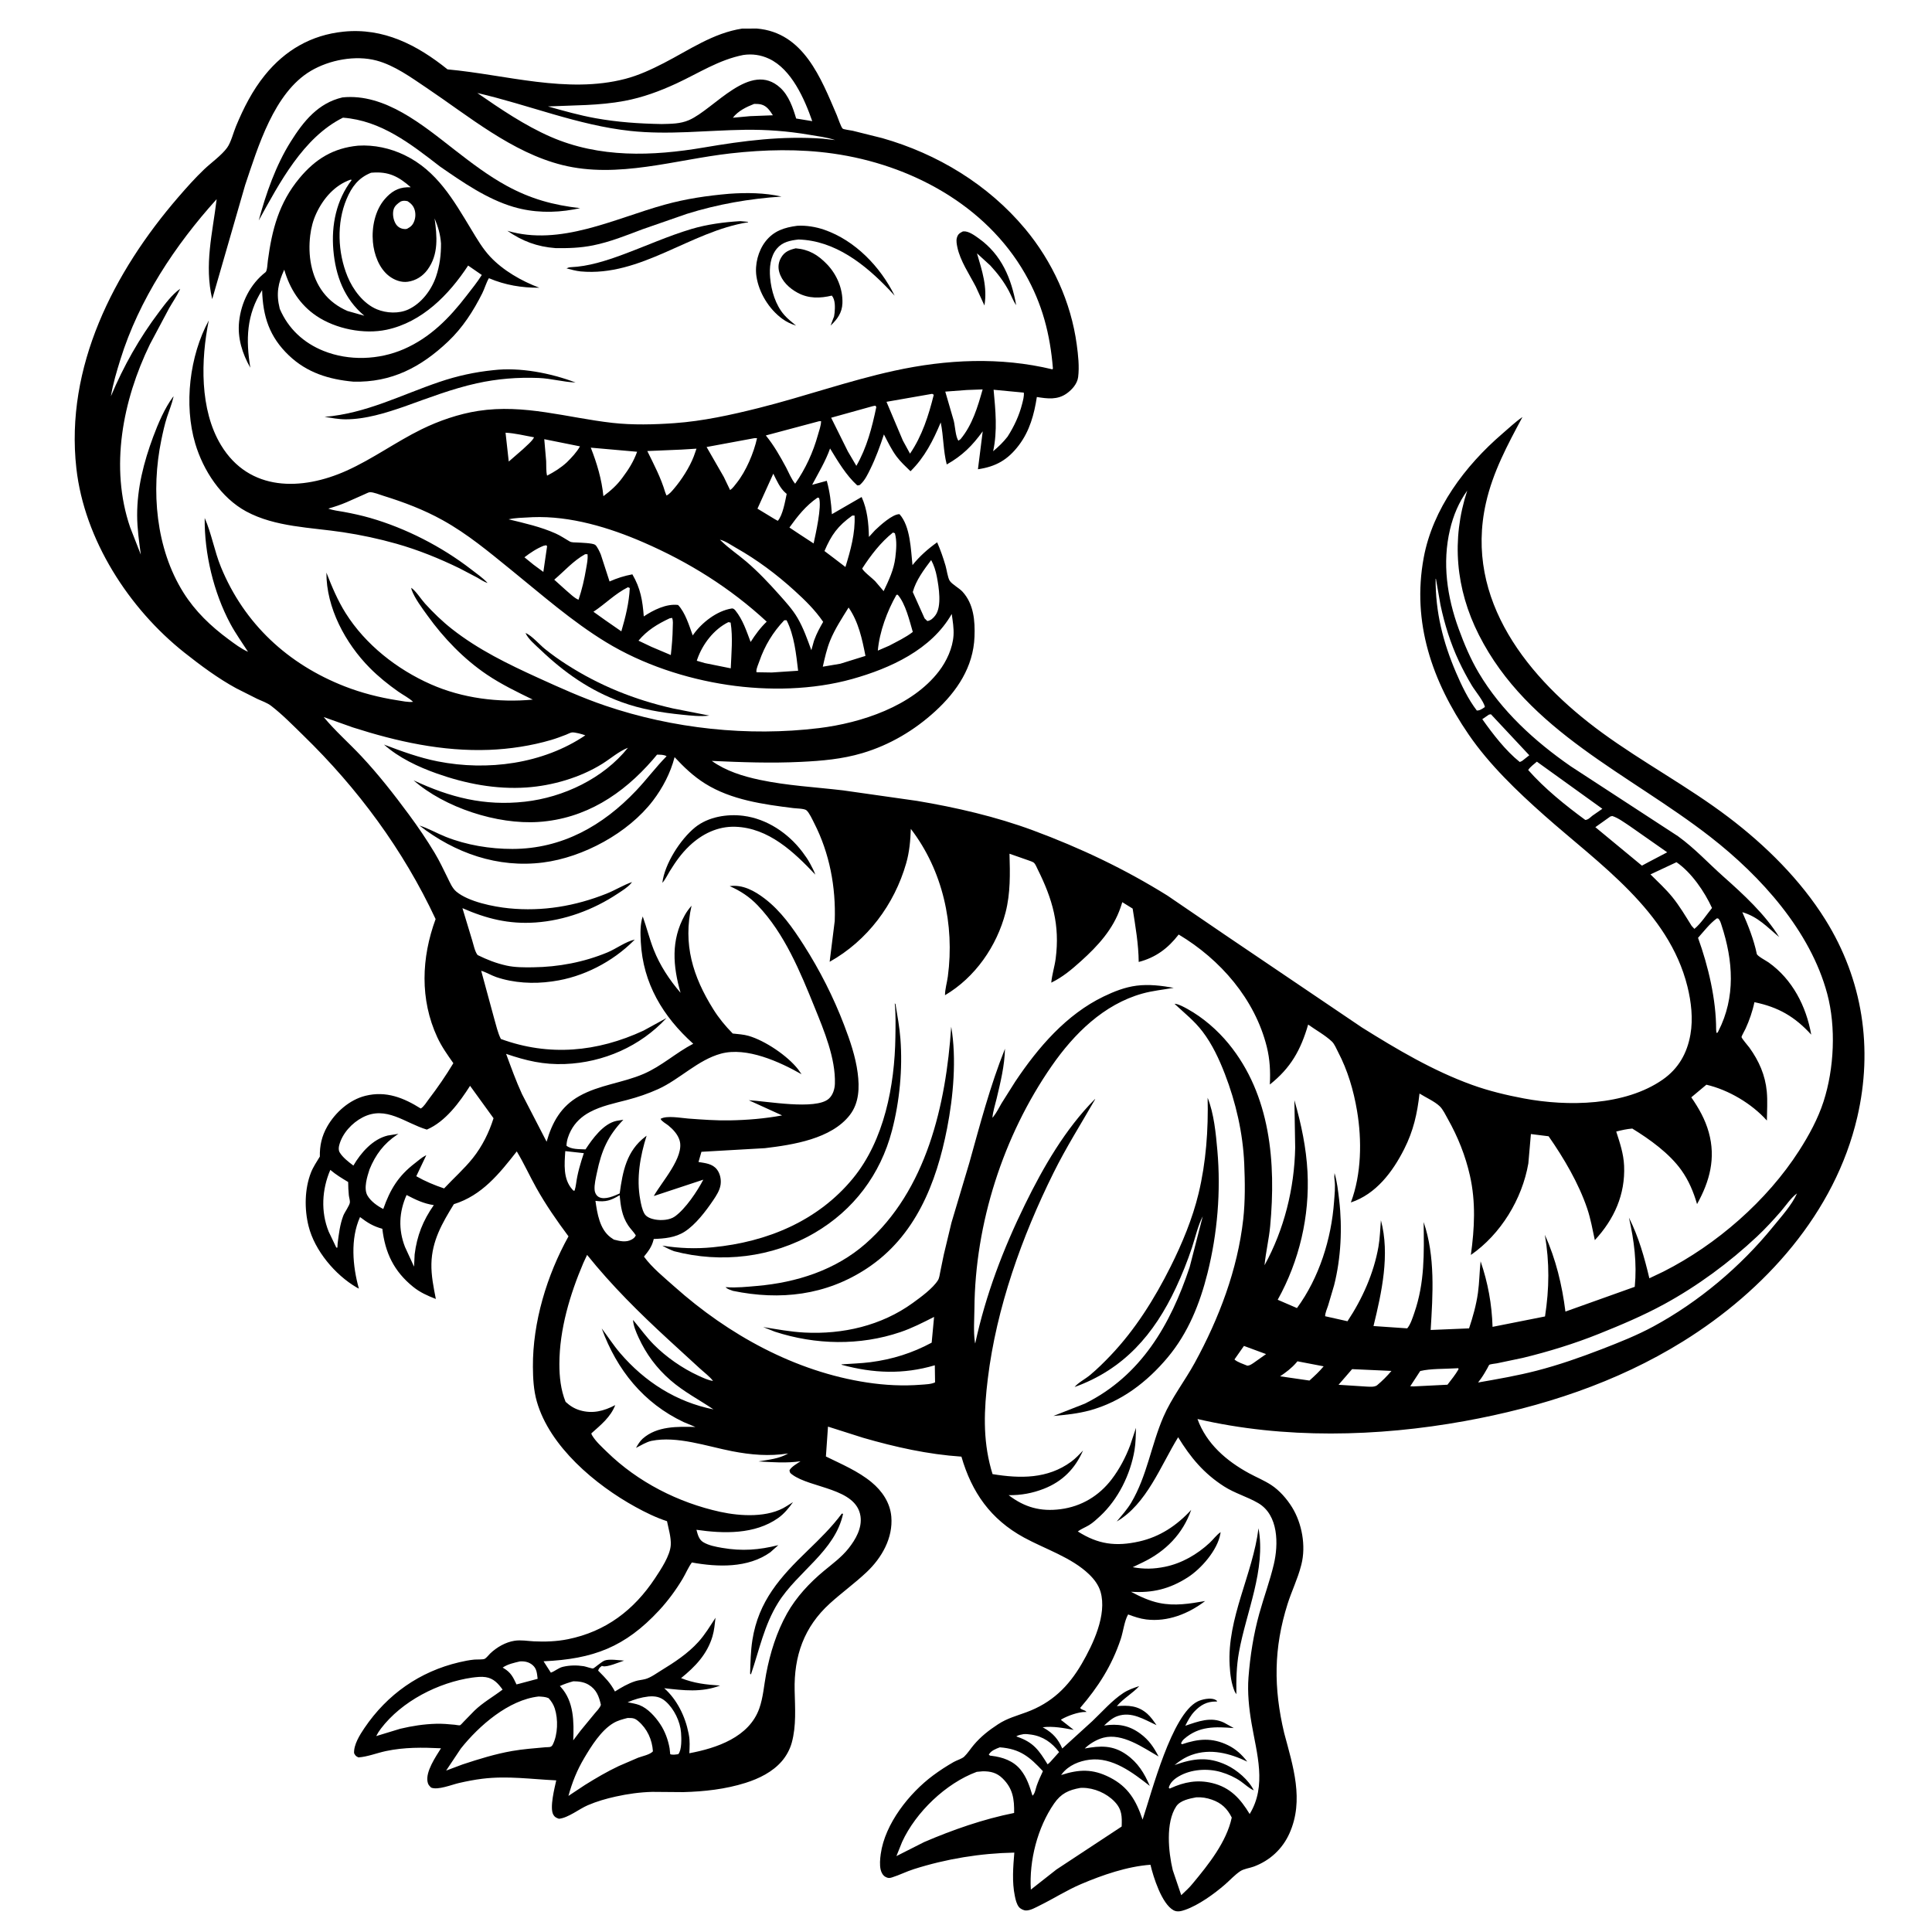 <svg version="1.1" xmlns="http://www.w3.org/2000/svg" style="display: block;" viewBox="0 0 2048 2048" width="1024" height="1024">
<path transform="translate(0,0)" fill="rgb(255,255,255)" d="M 0 0 L 0 2048 L 2048 2048 L 2048 0 L 0 0 z"/>
<path transform="translate(0,0)" fill="rgb(0,0,0)" d="M 1361.27 1837.03 C 1370.59 1872.11 1382.7 1908.16 1366.85 1943.5 C 1359.41 1960.08 1346.05 1972.36 1329.06 1978.66 C 1324.63 1980.31 1318.57 1980.95 1314.68 1983.57 C 1308.97 1987.4 1303.85 1993.04 1298.64 1997.58 C 1287.26 2007.48 1270.59 2019.55 1256.32 2024.5 C 1252.29 2025.9 1247.97 2027.12 1244 2024.96 C 1231.47 2018.13 1222.59 1989.65 1219.54 1976.72 C 1194.88 1978.51 1168.71 1987.55 1146.06 1997.18 C 1130.86 2003.64 1117.17 2012.48 1102.42 2019.74 C 1098.19 2021.83 1092.3 2025.31 1087.5 2025.18 C 1084.97 2025.11 1081.67 2023.47 1080.09 2021.5 C 1077.62 2018.4 1076.58 2013.79 1075.8 2010 C 1072.65 1994.85 1073.98 1979.13 1075.22 1963.84 C 1039.14 1964.53 1003.12 1970.44 968.739 1981.36 C 960.824 1983.87 953.332 1987.72 945.5 1990.16 C 942.682 1991.04 941.207 1990.99 938.556 1989.52 C 935.889 1988.05 934.253 1984.91 933.554 1982.02 C 932.312 1976.9 932.908 1970.46 933.628 1965.27 C 938.064 1933.27 963.832 1900.86 988.992 1882.12 C 996.003 1876.9 1003.4 1872.11 1010.98 1867.77 C 1014.1 1865.99 1019.69 1864.41 1022.11 1862.09 C 1025.75 1858.6 1028.88 1853.63 1032.2 1849.71 C 1039.9 1840.62 1048.14 1834.25 1058.02 1827.77 C 1067.65 1821.46 1077.41 1818.95 1088.06 1815.02 C 1114.85 1805.15 1132.48 1788.06 1146.68 1763.68 C 1158.69 1743.05 1173.65 1711.64 1166.64 1687.41 C 1164.54 1680.16 1159.86 1674.03 1154.5 1668.86 C 1135.83 1650.85 1107.84 1642.11 1085.3 1629.77 C 1050.16 1610.53 1030.13 1582.04 1019.15 1544.1 C 983.507 1541.69 949.237 1534.02 915 1524.13 L 877.701 1512.27 L 875.493 1543.93 C 892 1552.05 909.554 1559.4 923.838 1571.18 C 935.056 1580.44 943.576 1592.9 944.835 1607.74 C 946.749 1630.3 934.717 1651.35 918.759 1666.43 C 906.303 1678.2 892.349 1688.25 879.68 1699.75 C 852.234 1724.68 841.533 1755.43 842.355 1792.02 C 842.77 1810.49 844.247 1829.37 839.276 1847.41 C 837.338 1854.44 833.557 1861.39 828.799 1866.91 C 818.896 1878.4 804.58 1885.41 790.338 1889.91 C 769.063 1896.64 746.481 1899.14 724.264 1899.72 L 691.361 1899.46 C 678.267 1899.81 665.469 1901.6 652.688 1904.43 C 642.473 1906.69 632.762 1909.48 623.133 1913.6 C 613.876 1917.55 602.285 1927.08 592.5 1927.96 C 589.691 1926.94 588.015 1926.33 586.5 1923.58 C 582.441 1916.22 587.948 1895.04 589.644 1887.26 C 562.959 1886.04 538.228 1882.25 511.346 1885.54 C 503.012 1886.56 494.725 1888.19 486.545 1890.06 C 478.887 1891.82 463.997 1897.92 457 1894.91 C 454.842 1892.71 453.885 1891.98 453.24 1888.87 C 450.982 1877.97 461.994 1862.05 467.465 1853.25 C 447.78 1852.3 428.833 1852.07 409.432 1856.13 C 399.675 1858.17 389.947 1862.19 380 1862.93 C 377.077 1861.52 376.945 1861.34 375.356 1858.5 C 374.808 1849.54 381.407 1839.02 386.298 1831.8 C 410.535 1796.01 444.899 1771.91 486.838 1762.05 C 492.107 1760.81 497.418 1759.75 502.811 1759.24 C 505.237 1759.01 511.902 1759.37 513.826 1758.43 C 515.494 1757.62 518.107 1754.24 519.531 1752.87 C 526.438 1746.23 535.933 1740.71 545.5 1739.27 C 552.354 1738.23 559.163 1739.55 566 1739.89 C 577.899 1740.48 590.308 1740.01 602.025 1737.64 C 642.056 1729.53 671.993 1706.81 694.333 1673.05 C 700.465 1663.78 710.455 1648.95 711.049 1637.62 C 711.468 1629.64 708.641 1620.38 707.049 1612.52 C 695.629 1608.85 684.146 1603.2 673.631 1597.42 C 631.295 1574.15 582.596 1533.44 568.997 1485.48 C 565.655 1473.69 564.988 1461.15 564.906 1448.97 C 564.589 1401.72 579.759 1351.7 602.626 1310.59 C 590.303 1294.08 578.628 1277.22 568.547 1259.24 C 561.374 1246.44 555.396 1233.13 547.801 1220.55 C 529.194 1244.26 510.97 1267.16 481.108 1276.48 C 468.77 1296.53 457.889 1315.22 457.317 1339.5 C 457.02 1352.08 459.601 1364.68 462.016 1376.96 C 453.3 1373.59 445.308 1370.04 437.967 1364.11 C 417.607 1347.68 408.266 1328.11 405.291 1302.56 C 395.616 1299.9 389.606 1296.2 381.644 1290.13 C 371.207 1313.31 373.801 1342.26 380.43 1366.01 L 377.871 1364.64 C 355.162 1351.31 333.557 1325.62 327.1 1299.79 C 322.59 1281.75 322.822 1260.46 329.616 1243.01 C 331.932 1237.07 335.77 1231.45 339.052 1226 C 338.813 1214.39 341.114 1204.24 346.902 1194.1 C 355.442 1179.15 370.456 1165.74 387.477 1161.56 C 409.29 1156.19 427.869 1163.67 446.016 1175.07 C 449.148 1173.4 452.332 1168.06 454.5 1165.22 C 463.87 1152.96 472.608 1140.25 480.574 1127.03 C 474.373 1118.24 468.107 1109.41 463.573 1099.62 C 444.948 1059.39 446.671 1015.26 461.764 974.261 C 427.478 900.893 379.36 835.826 321.398 779.465 C 310.514 768.881 299.486 757.519 287.47 748.251 C 283.301 745.035 277.584 743.091 272.813 740.898 L 250.475 729.656 C 231.219 719.166 212.778 705.492 195.581 691.872 C 136.516 645.097 89.382 571.88 80.937 496.352 C 68.928 388.952 120.544 288.279 188.936 209.063 C 197.708 198.902 206.72 188.769 216.441 179.507 C 223.859 172.44 234.713 164.816 240.682 156.682 C 244.831 151.029 247.387 140.54 250.123 133.941 C 258.127 114.634 267.556 96 280.759 79.683 C 302.224 53.156 329.985 37.072 364.029 33.575 C 406.468 29.214 442.14 47.603 474.395 73.54 C 536.098 79.149 601.224 99.653 662.791 83.602 C 677.035 79.889 690.466 73.643 703.509 66.94 C 730.706 52.965 755.794 35.096 786.614 30.319 L 802.215 30.263 C 851.861 34.37 870.242 82.958 887.014 122 C 888.274 124.935 891.453 134.728 893.28 136.35 C 894.268 137.228 902.082 138.211 903.761 138.575 L 935.239 146.42 C 993.674 163.039 1047.48 195.662 1086.54 242.406 C 1115.61 277.203 1135.33 320.321 1141.4 365.296 C 1142.89 376.336 1144.28 388.654 1142.87 399.739 C 1141.97 406.799 1136.49 412.957 1130.94 416.961 C 1120.99 424.128 1110.41 422.625 1099.1 420.84 C 1096.26 439.282 1091.53 456.723 1080.12 471.866 C 1068.42 487.371 1055.75 494.647 1036.66 497.431 L 1041.72 457.225 C 1030.65 472.506 1020.13 483.028 1003.59 492.352 C 999.805 477.841 1000.26 462.509 997.198 447.798 C 989.196 466.976 980.138 484.852 965.163 499.541 C 960.107 494.618 954.71 489.674 950.474 484.015 C 945.109 476.847 941.103 468.426 936.982 460.51 C 932.896 472.998 928.338 485.431 922.553 497.242 C 919.921 502.616 917.076 508.595 912.761 512.818 C 911.009 514.533 911.046 514.5 908.657 514.5 C 896.905 503.806 888.131 488.902 879.906 475.404 C 875.25 488.701 867.483 501.478 860.917 513.922 L 876.416 509.672 C 879.716 521.527 881.008 532.853 881.834 545.076 L 913.364 526.848 C 919.424 540.246 920.756 554.648 921.087 569.173 L 927.606 562.047 C 932.871 557.048 946.135 544.851 953.5 545.052 C 965.125 557.898 965.514 582.8 967.272 599.07 C 974.687 589.708 983.728 581.786 993.416 574.875 C 996.983 582.959 999.85 591.327 1002.35 599.796 C 1003.54 603.832 1004.63 612.43 1006.76 615.67 C 1009.23 619.447 1016.79 623.381 1020.28 627.199 C 1032.25 640.288 1033.66 658.128 1033.01 675 C 1031.78 707.059 1014.45 732.795 991.574 753.797 C 969.336 774.209 943.192 789.692 914.211 798.317 C 892.658 804.731 871.419 806.525 849.137 807.615 C 817.329 809.171 786.286 808.024 754.534 806.601 C 769.474 817.294 787.49 822.871 805.293 826.656 C 834.392 832.843 864.177 834.349 893.653 837.826 L 972 848.962 C 1013.38 855.885 1055.74 865.664 1095.1 880.251 C 1145.1 898.781 1192.15 921.108 1237.48 949.333 L 1300.14 992.074 L 1443.71 1089.17 C 1480.86 1112.4 1519.18 1135.14 1560.53 1150.05 C 1578.27 1156.45 1597.02 1160.96 1615.53 1164.42 C 1661.8 1173.08 1722.41 1172.36 1762.49 1144.46 C 1779.26 1132.78 1788.43 1116.51 1791.92 1096.63 C 1794.85 1079.89 1792.79 1062.04 1788.73 1045.67 C 1768.9 965.726 1695.34 916.07 1637.25 864.538 C 1608.36 838.909 1578.78 810.648 1556.84 778.624 C 1518.2 722.222 1496.5 659.915 1509.18 591.224 C 1518.78 539.24 1553.06 493.743 1592.44 459.831 C 1599.41 453.828 1606.32 447.265 1613.88 442.061 C 1597.98 471.645 1582.5 500.397 1575.09 533.46 C 1552.08 636.124 1620.37 719.81 1698.08 776.572 C 1741.46 808.254 1789.17 833.636 1832.1 866.155 C 1871.56 896.05 1908.68 932.74 1934.96 974.89 C 1974.62 1038.48 1985.69 1111.36 1968.79 1184.2 C 1945.21 1285.83 1870.69 1368.14 1784.03 1421.96 C 1713.29 1465.89 1634.05 1491.65 1552.56 1506.42 C 1460.26 1523.15 1361.13 1525.52 1269.39 1504.21 C 1278.85 1530.42 1300.08 1548.66 1323.99 1561.69 C 1331.75 1565.92 1340.09 1569.3 1347.5 1574.13 C 1356.27 1579.85 1364.18 1588.92 1369.66 1597.81 C 1380.17 1614.85 1384.49 1638.72 1379.57 1658.22 L 1379.1 1660 C 1375.58 1673.72 1369.17 1686.7 1364.9 1700.22 C 1350.08 1747.08 1349.95 1789.31 1361.27 1837.03 z M 190.984 306.129 L 190.179 307.9 C 187.142 314.367 182.827 320.486 179.285 326.726 L 158.902 365 C 130.105 424.239 116.156 495.343 137.978 559.038 L 149.277 587.94 C 147.442 574.191 145.425 560.3 145.386 546.404 C 145.306 517.461 152.387 489.896 162.406 462.94 C 167.52 449.18 174.583 432.566 183.381 420.799 L 183.977 420.186 L 183.792 421.073 C 182.219 428.209 179.312 435.05 177.066 442 C 174.492 449.965 172.681 458.309 170.99 466.5 C 159.973 519.855 165.055 581.421 194.49 628.224 C 207.031 648.166 223.397 663.754 242.276 677.707 C 248.652 682.419 255.621 687.75 262.911 690.927 L 264.037 691.95 L 265.097 692.9 L 265.995 693.759 L 265.097 692.9 L 264.037 691.95 L 262.911 690.927 C 256.574 680.996 249.793 671.69 244.197 661.252 C 226.459 628.165 216.526 586.662 216.989 549.086 C 224.244 565.547 227.271 584.212 234.204 601.111 C 258.882 661.257 305.224 704.082 365.493 727.621 C 383.206 734.539 402.212 739.392 420.993 742.314 C 426.17 743.12 432.706 744.594 437.894 743.973 L 438.995 744.747 L 437.894 743.973 C 433.457 739.785 427.266 736.693 422.232 733.159 C 411.539 725.653 401.131 717.256 391.932 707.967 C 366.236 682.017 345.81 644.252 346.01 607 C 351.852 621.921 357.852 636.364 366.421 649.975 C 387.464 683.397 420.893 709.554 456.744 725.401 C 490.208 740.194 528.546 745.038 564.786 741.614 C 548.114 733.499 531.483 725.474 516.072 715.079 C 491.677 698.623 470.334 676.448 453.196 652.592 C 447.635 644.852 439.572 634.239 436.394 625.303 C 436.04 624.309 436.071 624.027 436.01 623.1 C 441.045 626.674 446.261 635.108 450.561 639.836 C 459.337 649.484 468.755 658.627 479.008 666.692 C 507.009 688.715 538.488 703.962 570.707 718.645 C 594.085 729.3 617.261 739.758 641.629 748.037 C 713.371 772.412 793.04 781.023 868.263 771.812 C 912.933 766.342 966.899 748.665 995.338 711.501 C 1003.46 700.891 1009.92 686.916 1010.77 673.5 C 1011.25 666.006 1009.9 658.231 1008.87 650.831 C 987.311 688.663 943.757 708.456 903.398 719.757 C 861.611 731.459 814.266 732.39 771.5 726.022 C 726.738 719.357 681.223 704.352 642.478 680.758 C 606.538 658.873 574.139 630.298 541.5 603.869 C 517.919 584.775 495.901 566.195 469.132 551.343 C 449.263 540.319 428.175 532.34 406.525 525.612 C 402.826 524.463 395.781 521.595 392.007 521.75 C 390.705 521.803 387.461 523.534 386.154 524.071 L 367.349 532.402 C 361.048 535.114 354.617 537.225 348.033 539.127 C 353.23 541.103 359.037 541.614 364.499 542.626 C 373.869 544.362 383.341 546.422 392.5 549.061 C 430.23 559.93 468.15 579.402 499.26 603.404 C 505.203 607.989 511.699 612.481 516.86 617.942 C 513.006 616.899 509.294 614.196 505.793 612.214 L 487.107 602.425 C 465.557 591.939 443.272 582.908 420.197 576.37 C 401.59 571.098 382.503 567.033 363.385 564.149 C 329.41 559.024 291.724 558.77 261 542.144 C 234.291 527.692 215.445 498.737 206.964 470.174 C 194.782 429.143 200.92 377.237 221.321 339.67 C 212.855 381.304 211.512 434.28 234.289 471.885 C 264.232 521.321 319.813 520.348 367.5 498.897 C 394.941 486.554 419.61 468.478 446.671 455.162 C 465.206 446.041 486.464 438.737 506.893 435.583 C 555.84 428.024 601.097 442.816 649.236 448.266 C 670.542 450.678 693.497 450.076 714.875 448.565 C 745.104 446.429 775.115 439.805 804.438 432.447 C 852.546 420.374 899.573 403.575 948.019 392.995 C 1003.45 380.89 1060.3 378.193 1115.67 391.53 L 1116.13 390.483 C 1113.15 354.189 1104.89 322.127 1086.69 290.284 C 1044.85 217.092 964.87 174.37 883.138 162.782 C 847.079 157.669 810.563 158.519 774.447 162.594 C 715.943 169.195 654.973 189.61 596.143 174.963 C 542.665 161.648 496.994 123.214 451.887 92.931 C 435.663 82.039 418.156 69.25 399.062 64.177 C 376.72 58.239 349.251 63.471 329.522 75.121 C 290.404 98.221 273.472 155.865 259.853 196.209 L 224.96 317.061 C 216.361 280.55 225.294 247.448 229.668 211.119 C 185.524 259.989 147.309 317.756 127.645 381 C 123.669 393.787 119.735 406.802 117.576 420.042 C 131.01 387.989 147.723 358.409 168.645 330.643 C 175.084 322.096 182.205 312.293 190.984 306.129 z M 763.139 572.087 L 764.475 573.4 C 772.651 581.332 782.503 587.95 791.189 595.377 C 803.749 606.115 815.336 618.392 826.315 630.74 C 833.129 638.404 840.243 646.188 845.435 655.076 C 851.671 665.751 855.843 677.683 860.059 689.265 L 862.722 679.701 L 863.311 678.057 C 865.754 671.336 869.019 665.37 872.592 659.196 C 863.914 646.512 853.413 636.272 842.078 625.979 C 822.973 608.63 802.803 593.557 780.314 580.805 C 775.206 577.908 768.794 573.356 763.139 572.087 L 762.005 571.222 L 763.139 572.087 z M 343.142 760.098 C 355.226 774.795 370.115 787.787 383.145 801.721 C 401.257 821.089 417.758 842.191 433.5 863.517 C 443.242 876.714 452.385 890.164 460.833 904.227 C 465.909 912.675 470.102 921.658 474.467 930.487 C 476.959 935.527 479.375 941.513 483.769 945.179 C 496.674 955.947 523.163 961.212 539.5 962.843 C 575.162 966.403 609.826 960.52 643.007 947.279 C 652.154 943.628 660.766 938.199 669.978 935.007 L 668.992 936.283 C 665.504 940.595 659.211 944.363 654.596 947.434 C 628.914 964.524 598.402 975.755 567.557 977.878 C 539.393 979.816 515.79 973.9 490.207 962.687 L 500.631 997.116 C 501.997 1001.58 503.373 1008.75 506.291 1012.4 C 516.554 1017.42 525.781 1021.07 536.902 1023.55 C 545.87 1025.55 555.831 1025.5 565.01 1025.38 C 592.1 1025.05 618.86 1019.99 643.952 1009.58 C 653.189 1005.74 663.315 998.038 672.866 996.008 L 671.803 997.086 C 649.282 1019.61 618.114 1035.77 586.5 1040.17 L 584.904 1040.41 C 565.573 1043.16 544.553 1042.07 526.035 1035.74 C 520.625 1033.89 515.467 1030.62 510.091 1029.07 L 523.876 1079.81 C 525.978 1086.86 527.595 1094.83 530.946 1101.36 C 581.996 1120.02 632.975 1115.29 682.13 1092.5 L 706.494 1079.17 C 678.756 1109.22 639.676 1126.32 598.912 1127.9 C 576.055 1128.78 557.888 1124.4 536.498 1117.14 C 541.762 1131.41 546.99 1145.96 553.344 1159.78 L 579.426 1210.24 C 585.373 1189.52 594.76 1172.72 614.141 1161.85 C 635.353 1149.96 660.057 1147.93 682.209 1138.4 C 701.43 1130.13 716.57 1115.88 734.861 1106.42 C 702.777 1077.61 681.588 1042.52 679.279 998.594 C 678.811 989.705 678.433 979.967 681.318 971.472 C 685.509 983.088 688.393 995.109 692.924 1006.61 C 699.587 1023.53 709.624 1038.66 721.417 1052.41 C 713.309 1024.15 711.066 996.689 725.886 970.126 C 727.941 966.443 730.325 963.274 733.071 960.067 C 723.83 1000.73 734.357 1035.1 756.136 1069.87 C 762.083 1079.37 768.872 1087.59 776.716 1095.57 C 782.216 1096.18 788.189 1096.52 793.5 1098.05 C 810.911 1103.08 834.717 1119.07 846.003 1133.5 L 849.669 1138.73 C 826.632 1125.64 791.572 1109.53 764.306 1116.9 C 739.824 1123.52 720.581 1144.09 697.75 1154.47 C 687.148 1159.29 675.987 1163.06 664.725 1166.01 C 651.505 1169.47 637.463 1172.31 625.311 1178.81 C 616.658 1183.43 609.78 1189.72 605.154 1198.5 C 602.609 1203.33 600.618 1209.03 600.5 1214.51 C 605.543 1218.55 614.334 1218.09 620.666 1218.4 C 628.011 1207.17 639.605 1191.06 653.555 1188.17 L 660.775 1186.98 C 644.349 1204.16 637.597 1219.73 632.815 1242.84 C 631.651 1248.47 629.791 1255.82 630.326 1261.5 C 630.609 1264.49 632.212 1267.63 635 1269.02 C 641.366 1272.18 651.041 1267.73 656.884 1265.11 C 660.106 1241.68 664.15 1220.09 684.107 1204.9 L 685.421 1203.91 C 678.593 1225.47 674.457 1248.93 678.639 1271.5 C 679.558 1276.46 680.595 1282.11 683.087 1286.5 C 685.196 1290.22 690.227 1291.97 694.219 1292.71 C 700.783 1293.93 709.884 1293.45 715.408 1289.49 C 726.743 1281.38 739.099 1262.82 745.547 1250.49 L 693.047 1267.85 C 701.468 1252.75 725.669 1226.5 720.401 1208.88 C 718.504 1202.54 713.536 1197.19 708.5 1193.08 C 706.319 1191.3 701.037 1188.46 700.261 1186.02 C 706.73 1182.2 721.828 1185.15 729.701 1185.73 C 744.25 1186.81 758.937 1187.89 773.532 1187.64 C 792.001 1187.32 810.913 1185.78 829.073 1182.37 L 793.737 1166.29 C 812.379 1167.19 864.452 1176.92 878.424 1164.82 C 882.879 1160.96 884.848 1154.49 885.024 1148.79 C 885.857 1121.83 873.503 1092.43 863.579 1067.93 C 848.282 1030.16 831.702 989.61 803.206 959.762 C 794.54 950.685 784.934 944.383 773.5 939.331 C 787.291 937.391 799.859 944.366 810.465 952.437 C 827.678 965.537 840.359 983.609 851.893 1001.66 C 868.986 1028.41 883.473 1056.95 894.8 1086.6 C 901.075 1103.02 906.888 1119.85 909.175 1137.35 C 911.184 1152.73 910.783 1169.04 900.939 1181.85 C 881.377 1207.3 840.591 1213.54 810.932 1217.1 L 743.552 1220.96 L 740.442 1231.76 C 747.608 1232.97 755.232 1233.5 760.015 1239.73 C 763.426 1244.17 764.674 1250.54 763.823 1256 C 762.898 1261.94 759.341 1267.42 756.025 1272.32 C 748.355 1283.66 737.455 1298.11 725.836 1305.57 C 715.885 1311.95 704.503 1312.94 692.983 1313.37 L 692.654 1314.71 C 690.823 1321.75 687.182 1326.48 682.627 1332.07 C 691.416 1344.05 703.941 1354.08 715 1363.94 C 772.061 1414.83 842.925 1454.03 919.197 1465.53 C 938.197 1468.4 957.267 1469.39 976.426 1467.85 C 980.851 1467.5 987.221 1467.37 991.208 1465.36 L 990.944 1447.25 C 957.426 1457.15 925.799 1455.83 892.272 1446.76 L 892.011 1446.28 C 902.173 1445.52 912.554 1445.28 922.654 1443.98 C 945.797 1440.99 967.065 1434.34 987.611 1423.27 L 990.167 1395.98 C 978.467 1401.91 966.925 1407.86 954.469 1412.08 C 911.356 1426.7 864.455 1425.68 821.384 1411.65 L 809.005 1406.74 C 823.681 1409.08 837.891 1411.78 852.781 1412.56 C 893.359 1414.67 934.259 1405.29 967.47 1381.28 C 975.781 1375.27 988.946 1365.72 994.335 1356.99 C 995.73 1354.73 996.186 1350.73 996.73 1348.11 L 1000.44 1330.04 L 1008.6 1296.03 L 1027.54 1232.62 C 1038.95 1191.73 1049.54 1151.21 1065.33 1111.69 C 1064.89 1129.68 1060.64 1147.05 1056.48 1164.5 C 1054.89 1171.16 1052.55 1178.1 1052.01 1184.91 L 1051.15 1186.87 L 1052.01 1184.91 L 1053.04 1183.67 C 1056.4 1179.51 1058.93 1174.19 1061.67 1169.56 L 1076.32 1146.35 C 1100.44 1110.33 1130.34 1075.39 1170.01 1056.28 C 1181.02 1050.97 1192.56 1046.43 1204.77 1044.86 C 1217.81 1043.17 1231.3 1044.84 1244.17 1047.14 C 1233.13 1049.11 1221.81 1050.19 1211 1053.21 C 1169.96 1064.67 1138.57 1095.83 1114.87 1129.96 C 1063.43 1204.02 1033.63 1296.97 1032.93 1387.1 C 1032.84 1398.27 1031.8 1411.2 1033.36 1422.25 L 1033.75 1424.18 C 1044.85 1372.65 1063.42 1323.99 1086.57 1276.73 C 1106 1237.07 1129.25 1196.84 1160.53 1165.23 L 1160.99 1165.11 C 1145.99 1191.24 1130.18 1216.21 1116.75 1243.29 C 1083.22 1310.89 1056.27 1386.32 1047.12 1461.45 C 1043.13 1494.21 1041.7 1524.79 1050.5 1557.02 L 1052.16 1562.62 C 1081.41 1567.41 1110.41 1567.82 1135.46 1549.49 C 1140.17 1546.04 1144.1 1541.82 1148.07 1537.57 C 1139.64 1556.86 1126.32 1570.38 1106.65 1578.11 C 1094.48 1582.88 1082.26 1585.12 1069.2 1584.94 C 1086.07 1597.81 1102.97 1602.58 1124.31 1599.79 C 1146.31 1596.93 1164.95 1585.73 1178.39 1568.15 C 1186.66 1557.33 1193.27 1544.73 1198.06 1532 L 1204.21 1513.52 C 1203.95 1521.38 1203.94 1529.49 1202.63 1537.26 C 1198.27 1563.05 1185.32 1589.38 1166.09 1607.21 C 1162.54 1610.49 1158.62 1614.17 1154.5 1616.67 C 1150.62 1619.03 1146.13 1620.69 1142.52 1623.4 C 1164.02 1637.09 1182.75 1639.58 1207.55 1634.03 C 1229.55 1629.1 1247.6 1617.02 1262.72 1600.52 C 1253.84 1625.99 1235.66 1644.45 1211.51 1656.1 L 1200.72 1661.3 C 1212.85 1663.48 1222.9 1663.29 1234.9 1660.86 C 1252.61 1657.27 1269.16 1647.7 1282.3 1635.46 C 1286.07 1631.94 1289.67 1626.94 1293.9 1624.12 L 1293.6 1626.04 C 1290.55 1643.24 1273.33 1662.96 1259 1672.12 C 1239.79 1684.41 1221.62 1688.82 1198.88 1687.34 C 1208.28 1692.33 1218.24 1697 1228.73 1699.19 C 1245.33 1702.66 1261.09 1700.01 1277.52 1697.15 C 1259.74 1710.71 1237.79 1719.47 1215.07 1716.69 C 1208.4 1715.88 1202.13 1713.7 1195.86 1711.38 C 1191.83 1718.3 1190.68 1729.61 1187.99 1737.61 C 1178.55 1765.75 1164.25 1788.13 1144.99 1810.5 C 1146.91 1813.07 1150.14 1812.38 1151.75 1814.79 L 1150.87 1814.75 C 1143.39 1814.53 1131.77 1818.79 1125.17 1822.59 L 1124.63 1823.13 L 1138.2 1833.78 C 1127.28 1831.75 1116.4 1829.6 1105.25 1830.97 L 1106.73 1831.8 C 1116.19 1837.17 1121.68 1843.49 1126.06 1853.47 L 1157.96 1824.42 C 1168.37 1814.54 1178.66 1802.64 1190.67 1794.72 C 1196 1791.21 1201.64 1789.29 1207.64 1787.35 C 1200.47 1795.14 1191.04 1800.18 1183.89 1808.57 C 1196.18 1807.56 1206.27 1807.95 1216.12 1816.61 C 1219.98 1819.99 1223.02 1824.58 1225.97 1828.74 C 1212.85 1822.8 1199.57 1813.87 1184.5 1819.17 C 1178.87 1821.15 1174.73 1825.17 1170.41 1829.11 C 1184.95 1827.02 1196.63 1828.76 1208.8 1837.75 C 1217.95 1844.51 1222.97 1852.01 1228.14 1861.96 C 1211.61 1852.52 1189.79 1836.8 1169.67 1842.03 C 1162.76 1843.82 1154.97 1848.38 1149.88 1853.47 C 1166.35 1850.44 1179.61 1849.82 1193.9 1859.83 C 1206.2 1868.43 1213.04 1879.61 1218.83 1893.15 C 1200.88 1879.2 1179.3 1862.38 1155 1865.36 C 1144.04 1866.71 1132.73 1871.36 1125.86 1880.24 L 1124.84 1881.59 C 1143.98 1875.46 1158.19 1874.87 1176.33 1884.08 C 1196.03 1894.08 1204.33 1908.56 1211.2 1928.86 C 1221.19 1898.9 1242.05 1817.6 1269.33 1803.71 C 1273.98 1801.34 1282.81 1799.46 1287.73 1801.55 C 1288.66 1801.95 1289.2 1802.39 1290.06 1802.99 L 1290 1803.7 L 1288.64 1803.69 C 1279.23 1803.71 1272.71 1807.37 1266.2 1814.17 C 1261.89 1818.68 1259.23 1823.89 1256.46 1829.39 C 1269.96 1824.82 1283.65 1819.41 1297.49 1826.08 L 1307.87 1831.82 C 1288.37 1830.38 1271.06 1829.4 1255.05 1843.51 C 1253.53 1844.85 1252.79 1846.2 1251.91 1848 L 1253 1848.99 C 1270.43 1843.08 1284.8 1841.76 1301.78 1850.03 C 1310.2 1854.13 1316.46 1860.07 1322.17 1867.4 C 1303.72 1858.6 1283.21 1853.08 1263.13 1860.31 C 1256.22 1862.8 1250.73 1866.42 1245.09 1871.03 C 1264.88 1864.01 1280.41 1861.75 1300.26 1871.06 C 1311.23 1876.21 1323.77 1886.94 1329.07 1897.85 C 1324.27 1895.82 1319.64 1891.38 1315.34 1888.36 C 1309.09 1883.98 1301.71 1880.66 1294.41 1878.51 C 1280.1 1874.29 1262.55 1875.39 1249.5 1883.05 C 1244.59 1885.94 1240.53 1889.42 1238.91 1895 C 1240.23 1896.17 1239.56 1896.17 1240.84 1895.58 C 1255.39 1888.98 1269.2 1886.29 1285 1890.12 C 1304.16 1894.75 1314.91 1906.78 1324.7 1922.93 C 1343.11 1892.9 1332.16 1858.76 1326.73 1826.99 C 1323.99 1810.98 1322.21 1794.23 1323.46 1778.01 C 1325.2 1755.32 1328.8 1732.45 1334.89 1710.51 C 1339.74 1693.04 1346.13 1675.86 1350.3 1658.23 C 1355.32 1637.04 1355.38 1606.01 1333.8 1593.37 C 1322.19 1586.57 1308.98 1583 1297.5 1575.63 C 1275.97 1561.81 1262.05 1544.99 1248.88 1523.54 C 1230.38 1553.6 1215.53 1594.42 1183.77 1612.86 C 1189.06 1606.51 1194.92 1599.99 1199.14 1592.87 C 1215.99 1564.38 1220.28 1531.9 1233.22 1502 C 1242.03 1481.65 1255.93 1463.93 1266.55 1444.52 C 1292.19 1397.63 1311.91 1345.81 1317.88 1292.42 C 1320.03 1273.11 1319.77 1252.96 1318.94 1233.56 C 1317.54 1201.16 1310.08 1168.6 1298.4 1138.41 C 1292.31 1122.67 1285.01 1106.93 1274.71 1093.45 C 1266.08 1082.16 1256.37 1074.61 1246.17 1065.11 L 1245.07 1064.07 L 1245.93 1064.11 C 1249.95 1064.63 1255.31 1067.64 1258.88 1069.61 C 1275.27 1078.68 1290.61 1092.01 1302.47 1106.51 C 1346.95 1160.91 1352.68 1232.57 1346.44 1299.76 C 1345.14 1313.68 1341.77 1327.32 1340.45 1341.22 C 1361.28 1303.4 1372.12 1259.72 1372.95 1216.55 L 1372.11 1166.27 L 1372.48 1167.56 C 1379.42 1191.86 1384.68 1216.81 1385.99 1242.11 C 1388.45 1289.24 1377.33 1336.6 1354.42 1377.8 L 1374.84 1386.61 C 1398.42 1354.38 1411.3 1313.34 1414.15 1273.89 C 1414.68 1266.52 1415.69 1258 1414.66 1250.68 C 1414.31 1248.22 1414.45 1245.98 1414.66 1243.51 C 1417.44 1252.99 1418.43 1262.37 1419.58 1272.12 C 1423.04 1301.43 1421.49 1333.72 1414.21 1362.41 L 1407.88 1383.83 C 1406.76 1387.33 1404.72 1391.61 1404.7 1395.26 L 1428.39 1400.56 C 1444.08 1376.98 1456.32 1349.59 1461.22 1321.57 C 1462.86 1312.23 1463.01 1302.95 1463.81 1293.54 C 1473.6 1329.7 1464.61 1370.28 1455.97 1405.66 L 1491.72 1408.11 C 1495.22 1404.04 1497.49 1396.72 1499.25 1391.63 C 1510.33 1359.55 1509.55 1328.72 1509.12 1295.45 C 1521.55 1331.83 1518.89 1372.07 1516.56 1409.83 L 1557.26 1408.13 C 1561.36 1395.81 1564.87 1383.39 1566.68 1370.5 C 1568.25 1359.36 1568.27 1348.16 1569.5 1337.04 C 1577.29 1359.86 1581.42 1382.41 1582.17 1406.52 L 1637.78 1395.49 C 1642.33 1365.82 1642.66 1338.55 1637.62 1308.94 C 1649.33 1334.97 1655.85 1362.05 1659.42 1390.32 L 1732.91 1364.07 C 1735.33 1339.1 1732.28 1315.09 1726.75 1290.75 C 1737.07 1311.23 1743.12 1332.8 1748.39 1355.04 L 1763.36 1347.91 C 1819.51 1319.51 1873.12 1272.82 1907.13 1219.77 C 1917.56 1203.5 1927.14 1185.96 1933.09 1167.5 C 1944.29 1132.74 1946.39 1088.81 1936.95 1053.5 C 1919.1 986.765 1866.6 928.849 1813.2 887.249 C 1726.89 820.008 1619.74 775.777 1567.72 673.1 C 1543.04 624.372 1538.29 572.058 1555.32 520.081 C 1546.34 532.591 1540.6 546.319 1537.07 561.264 C 1528.67 596.804 1533.93 632.811 1546.33 666.775 C 1552.22 682.905 1558.76 698.445 1567.54 713.251 C 1591.47 753.591 1626.79 785.772 1665.05 812.3 L 1778.7 886.394 C 1796.72 899.418 1810.63 914.777 1827.06 929.363 C 1847.98 947.938 1871.26 969.347 1885.99 993.359 C 1873.04 982.501 1863.65 971.894 1846.93 966.936 C 1853.13 980.871 1859.17 996.182 1862.27 1011.17 C 1862.75 1013.46 1872.36 1018.51 1874.78 1020.22 C 1900.12 1038.21 1914.69 1066.75 1919.98 1096.76 C 1902.49 1077.65 1885.22 1067.62 1859.76 1062.36 C 1857.86 1071.64 1854.34 1081.82 1850.36 1090.45 C 1849.87 1091.51 1845.95 1098.65 1846.06 1099.26 C 1846.37 1101.04 1853.06 1108.61 1854.45 1110.55 C 1864.59 1124.67 1871.23 1139.62 1872.87 1157.08 C 1873.81 1167.12 1873.07 1177.72 1872.97 1187.82 C 1856.9 1169.87 1832.33 1155.3 1808.84 1149.83 L 1792.84 1163.22 C 1800.89 1174.85 1807.52 1186.55 1811.35 1200.26 C 1819.01 1227.65 1812.37 1252.27 1798.94 1276.38 C 1795.15 1263.4 1790.15 1251.38 1782.23 1240.32 C 1769.5 1222.54 1748.78 1207.66 1730.28 1196.32 C 1724.36 1196.8 1719 1198.02 1713.27 1199.49 C 1717.14 1211.49 1721.04 1222.91 1721.61 1235.65 C 1722.97 1266.27 1711.06 1292.49 1690.59 1314.59 C 1688.2 1303.44 1686.17 1292.02 1682.53 1281.19 C 1673.55 1254.51 1657.67 1227.51 1641.58 1204.49 L 1622.82 1202.14 L 1620.11 1233.26 C 1613.52 1271.24 1590.82 1308.38 1559.18 1330.3 C 1563.06 1302.06 1564.52 1274.33 1558.2 1246.28 C 1553.43 1225.12 1545.46 1205.17 1534.83 1186.28 C 1532.49 1182.11 1529.65 1176.08 1526.24 1172.76 C 1520.91 1167.57 1511.13 1163.24 1504.75 1159.19 C 1502.34 1180.6 1498.28 1198.74 1488.48 1218.1 C 1476.26 1242.25 1458.62 1265.85 1431.97 1274.64 C 1443.24 1244.8 1443.79 1208.72 1438.51 1177.48 C 1434.84 1155.76 1428.63 1134.68 1418.4 1115.13 C 1416.6 1111.69 1414.65 1106.73 1411.89 1104.1 C 1404.95 1097.46 1394.63 1091.78 1386.69 1086.08 C 1378.89 1113 1368.26 1132.07 1346.06 1149.64 C 1346.8 1136.04 1346.16 1122.96 1342.86 1109.7 C 1330.28 1059.13 1293.68 1017.06 1249.44 990.627 C 1238.18 1005.28 1225.04 1015.07 1207.08 1019.72 C 1206.91 1000.74 1203.59 981.844 1200.65 963.144 L 1189.69 956.343 L 1187.81 962.08 C 1179.84 985.22 1163.85 1002.64 1145.98 1018.74 C 1135.95 1027.77 1126.58 1035.71 1114.39 1041.65 C 1115.15 1033.05 1117.94 1024.74 1119.06 1016.15 C 1123.69 980.62 1115.74 953.127 1099.99 921.545 C 1099.01 919.575 1097.83 916.501 1096.38 914.933 C 1095.1 913.553 1092.1 912.743 1090.38 912.079 L 1070.11 904.99 C 1070.72 925.914 1071.21 946.816 1065.93 967.262 C 1056.72 1002.9 1033.7 1036.13 1001.74 1054.96 C 1001.73 1048.5 1003.9 1041.59 1004.75 1035.12 C 1012.05 980.216 999.469 922.863 965.507 878.639 C 965.089 891.018 964.022 903.127 960.593 915.094 C 948.05 958.872 919.429 997.193 879.455 1019.54 L 884.854 976.224 C 886.129 940.427 879.444 904.555 863.062 872.538 C 861.282 869.059 857.8 861.297 854.795 858.888 C 852.517 857.061 844.268 857.029 840.96 856.62 C 809.179 852.685 775.064 847.936 747.488 830.663 C 734.913 822.787 725.142 813.368 715.093 802.621 C 710.787 819.302 702.54 835.105 692.12 848.773 C 665.981 883.057 618.234 908.861 575.627 914.289 C 527.643 920.402 482.187 904.32 444.58 875.083 C 454.169 878.106 463.184 883.367 472.559 887.093 C 494.603 895.853 519.575 899.945 543.226 899.912 C 595.668 899.838 638.985 875.413 674.46 837.95 C 685.599 826.186 695.25 813.155 706.617 801.605 C 703.513 799.82 699.985 800.081 696.5 799.943 L 691.963 805.349 C 660.203 841.985 620.454 867.993 570.875 871.296 C 526.952 874.222 471.471 856.174 438.387 827.173 C 477.164 845.286 513.322 854.623 556.396 849.828 C 597.22 845.284 639.675 825.201 665.66 792.653 C 656.022 796.427 647.476 804.005 638.724 809.5 C 615.289 824.214 585.561 832.9 558.025 834.761 C 525.6 836.952 493.567 830.752 463.099 819.966 C 443.276 812.949 422.866 803.348 407.038 789.278 C 425.755 796.391 444.437 803.246 464.135 807.122 C 516.76 817.477 575.499 809.833 620.454 779.498 C 617.564 778.304 609.195 776.046 606.236 776.418 C 604.495 776.636 601.774 778.163 599.997 778.846 C 594.805 780.84 589.617 782.802 584.279 784.376 C 563.272 790.571 540.37 794.049 518.487 794.882 C 468.942 796.766 420.878 786.1 374.004 771.078 L 343.142 760.098 L 342.099 759.219 L 343.142 760.098 z M 1566.85 1465.5 C 1587.52 1461.88 1608.43 1458.28 1628.76 1453.03 C 1652.38 1446.93 1675.27 1438.92 1698 1430.13 C 1716.32 1423.05 1735.42 1415.45 1752.68 1406.09 C 1800.75 1380.04 1845.05 1342.78 1879.49 1300.4 C 1888.01 1289.92 1899.48 1277.35 1904.9 1265.08 L 1905.85 1264.01 L 1904.9 1265.08 C 1898.74 1269.32 1892.65 1278.55 1887.59 1284.35 C 1879.58 1293.54 1871.39 1302.44 1862.5 1310.79 C 1833.18 1338.33 1799.4 1363.23 1764.07 1382.5 C 1741.78 1394.65 1718.52 1404.45 1694.99 1413.9 C 1669.1 1424.3 1641.44 1432.82 1614.32 1439.4 L 1586.75 1445.19 C 1585.16 1445.51 1579.88 1445.95 1578.7 1446.77 C 1578.29 1447.05 1577.06 1449.7 1576.79 1450.18 C 1574.67 1453.93 1572.56 1457.61 1570.06 1461.12 L 1566.85 1465.5 z M 755.845 1463.86 C 752.307 1459.12 746.16 1454.59 741.728 1450.5 L 708.351 1419.89 C 677.613 1391.57 648.555 1362.91 622.35 1330.24 L 618.37 1338.78 C 604.166 1372.08 593.047 1409.27 592.968 1445.73 C 592.939 1459.36 594.401 1473.3 599.55 1486.01 C 604.057 1490.14 608.741 1493.19 614.659 1494.94 C 628.148 1498.94 640.14 1495.79 652.189 1489.47 C 647.214 1502.32 636.797 1510.53 626.809 1519.48 C 627.088 1520.37 627.134 1520.66 627.674 1521.57 C 631.514 1528.03 637.99 1533.81 643.366 1539.07 C 676.045 1571 718.988 1592.89 763.5 1602.63 C 785.117 1607.36 814.648 1609.01 833.877 1596.55 L 840.634 1592.31 C 836.383 1598.42 831.045 1604.82 824.941 1609.14 C 800.023 1626.77 766.99 1625.8 738.261 1621.64 C 739.602 1626.59 740.817 1631.99 745.5 1634.79 C 751.378 1638.31 758.921 1639.68 765.613 1640.83 C 786.556 1644.43 804.506 1643.08 825.074 1637.91 L 816.565 1645.48 C 792.803 1662.43 760.658 1661.24 733.397 1656.29 C 729.542 1661.56 726.923 1668.08 723.546 1673.72 C 716.498 1685.49 707.993 1697.04 698.653 1707.1 C 662.515 1746.04 628.835 1758.67 576.199 1761.04 L 583.921 1773.07 C 588.549 1771.46 591.827 1768.01 596.846 1766.85 C 604.146 1765.17 611.437 1765.11 618.832 1766.24 C 620.669 1766.52 627.583 1768.93 628.684 1768.63 C 629.772 1768.33 632.625 1765.78 633.722 1765.04 C 635.741 1763.67 638.649 1761.13 640.829 1760.27 C 645.696 1758.35 656.329 1759.99 661.561 1760.32 C 656.402 1761.94 643.825 1767.47 639.006 1766.23 L 638 1765.9 C 636.436 1767.18 635.177 1767.96 634.433 1769.91 C 633.911 1771.28 634.004 1770.87 635.014 1771.89 C 642.14 1779.14 646.941 1783.87 651.857 1793.05 C 658.689 1788.77 665.736 1784.59 673.454 1782.12 C 676.909 1781.01 680.51 1780.81 684 1779.9 C 689.558 1778.46 695.855 1773.81 700.76 1770.81 C 714.962 1762.13 729.144 1752.85 740.382 1740.41 C 747.356 1732.69 752.823 1723.59 758.465 1714.89 C 757.7 1721.51 757.153 1728.25 755.245 1734.66 C 749.601 1753.61 736.967 1766.74 721.956 1778.88 C 735.997 1784.44 748.342 1785.74 763.336 1786.77 C 743.578 1794.29 724.464 1791.89 704.1 1789.57 C 717.676 1801.61 726.411 1819.53 729.867 1837.21 L 730.204 1839 C 731.473 1845.48 730.988 1851.95 730.735 1858.51 C 759.555 1853.11 794.132 1841.56 804.911 1810.94 C 809.033 1799.23 809.841 1786.53 812.149 1774.38 C 816.38 1752.1 823.204 1730.13 834.331 1710.27 C 844.01 1692.99 858.2 1677.81 873.381 1665.23 C 882.473 1657.7 892.064 1650.71 899.464 1641.4 C 906.987 1631.94 914.009 1619.77 912.146 1607.21 C 907.705 1577.27 859.182 1577.71 839.667 1563.03 C 837.473 1561.38 837.238 1561.08 836.891 1558.5 C 839.434 1554.41 844.654 1551.7 848.584 1549 C 834.061 1551.13 818.615 1550.05 804 1549.17 C 814.861 1547.27 825.847 1546.46 835.521 1540.73 C 815.174 1543.87 796.129 1542.23 775.99 1538.33 C 749.346 1533.16 717.663 1521.89 690.632 1527.38 C 685.246 1528.48 679.118 1532.34 674.179 1534.83 C 676.131 1531.43 678.306 1527.69 681.253 1525.07 C 696.433 1511.56 718.315 1512.18 737.18 1512.66 L 724.775 1507.5 C 682.133 1487.38 653.826 1452.1 637.841 1408.17 C 644.426 1416.89 650.238 1426 657.369 1434.33 C 683.371 1464.71 717.023 1486.22 756.308 1494.01 C 740.834 1483.55 724.911 1475.45 710.599 1462.98 C 696.043 1450.3 685.022 1435.47 676.966 1417.93 C 674.31 1412.15 671.445 1405.55 671.027 1399.17 L 672.281 1400.65 C 679.299 1409.04 685.255 1417.46 693.062 1425.33 C 706.073 1438.45 723.25 1450.44 740.052 1458.15 C 744.8 1460.33 750.682 1463.16 755.845 1463.86 L 756.947 1464.75 L 755.845 1463.86 z M 788.039 58.261 C 762.053 63.339 740.788 77.468 717.15 88.422 C 699.352 96.67 681.324 103.33 662 106.961 C 634.971 112.041 608.162 111.529 580.863 112.818 C 597.532 117.499 614.036 122.181 631.092 125.277 C 654.474 129.523 677.743 131.083 701.462 131.496 C 711.462 131.22 721.021 131.384 730.387 127.311 C 757.332 115.597 795.431 63.945 827.157 93.077 C 836.144 101.329 840.587 114.219 843.96 125.631 L 861.02 128.423 C 852.886 105.054 839.11 73.41 815.219 62.264 C 806.522 58.206 797.514 56.91 788.039 58.261 z M 505.988 98.579 C 530.454 115.504 556.223 132.992 583.557 144.952 C 635.369 167.623 691.415 165.652 746 156.373 C 788.425 149.161 829.037 143.85 872.219 147.004 L 885.279 148.473 C 876.343 145.487 867.079 144.434 857.823 142.857 C 835.103 138.985 812.552 137.271 789.494 137.592 C 748.855 138.158 708.877 143.186 668.196 138.792 C 612.587 132.786 560.269 111.126 505.988 98.579 z M 799.477 110.126 C 791.176 113.369 782.456 117.553 776.862 124.802 L 795.186 123.13 L 819.297 122.203 C 816.056 117.274 812.897 112.225 806.744 110.712 C 804.415 110.139 801.865 110.168 799.477 110.126 z M 1024.82 413.422 L 1002.03 415.139 L 1011.01 446 C 1012.43 451.47 1012.91 463.144 1015.98 467.149 L 1018.24 465.5 C 1030.82 450.312 1036.35 431.409 1041.64 412.79 L 1024.82 413.422 z M 1053.26 413.148 C 1055.29 434.917 1057.47 456.758 1052.77 478.325 C 1058.56 473.486 1063.45 468.782 1068.09 462.823 C 1074.98 452.033 1080.43 440.468 1083.55 427.998 C 1084.47 424.308 1085.73 419.97 1085.27 416.199 L 1053.26 413.148 z M 988.009 417.5 L 939.708 425.939 L 957.054 466.946 L 964.657 480.876 C 977.439 462.194 984.418 440.301 989.825 418.5 C 988.335 417.56 988.981 417.807 988.009 417.5 z M 925.324 430.5 L 881.045 442.815 L 898.75 478.472 L 907.771 493.816 C 918.95 474.409 924.352 453.253 928.92 431.5 L 928.013 430.043 L 925.324 430.5 z M 868.328 446.5 L 811.802 461.593 C 820.442 472.184 826.884 483.613 833.334 495.587 C 836.201 501.045 838.98 508.083 842.889 512.76 C 853.864 497.018 861.932 479.483 867.05 461 C 868.301 456.481 870.338 451.168 870.37 446.475 L 868.328 446.5 z M 535.899 458.684 L 539.304 489.267 L 554.262 476.264 C 557.523 472.993 564.354 467.566 566.115 463.556 C 556.247 461.821 545.872 459.145 535.899 458.684 z M 799.554 464.5 L 749.013 473.852 L 767.256 505.572 L 773.938 519.489 C 776.689 517.692 778.811 514.554 780.856 511.994 C 790.802 499.546 799.118 479.957 802.492 464.46 L 799.554 464.5 z M 576.948 465.56 L 578.961 488.849 C 579.175 493.748 578.762 499.512 579.916 504.22 C 587.6 500.213 594.556 495.899 600.951 490.005 C 606.05 484.903 611.245 479.495 614.799 473.158 L 576.948 465.56 z M 626.253 474.538 C 632.755 491.014 637.897 508.237 639.618 525.955 C 647.248 520.298 654.08 514.261 659.684 506.525 C 666.393 497.556 671.552 489.437 675.371 478.884 L 626.253 474.538 z M 722.453 476.589 L 686.171 478.13 C 693.207 492.446 700.592 506.403 705.118 521.786 L 706.5 525.237 C 709.686 523.826 712.149 520.702 714.394 518.086 C 722.399 508.758 730.998 495.349 735.406 483.855 L 736.997 479.367 L 738.306 475.608 L 722.453 476.589 z M 819.737 502.117 L 802.94 539.203 L 821.594 550.509 L 824.5 552.094 C 829.782 546.158 832.288 531.317 833.93 523.514 L 833.077 522.838 C 826.859 517.659 823.291 509.255 819.737 502.117 z M 866.631 527.5 C 854.032 536.254 845.721 546.831 836.822 559.187 L 846.872 565.874 L 862.467 576.077 C 864.529 566.491 871.3 536.946 868.238 527.827 L 866.631 527.5 z M 903.481 546.5 C 888.049 557.62 881.377 566.834 873.974 584.123 L 884.566 592.129 L 896.193 601.039 C 901.57 583.576 906.81 564.945 905.865 546.5 L 903.481 546.5 z M 560.997 548.426 C 553.779 548.862 546.185 548.884 539.129 550.504 C 555.902 554.568 573.219 558.429 589.024 565.516 C 594.405 567.928 598.848 571.062 603.892 573.955 C 606.042 575.187 609.444 574.937 611.869 575.081 C 615.69 575.307 627.963 575.628 630.795 577.47 C 632.959 578.877 635.902 585.412 636.884 587.834 L 646.151 616.388 C 654.28 612.797 661.602 610.464 670.334 608.819 C 678.999 623.664 681.139 636.561 682.428 653.435 C 692.522 646.712 706.331 639.74 718.787 641.293 C 726.438 649.354 730.577 663.232 734.318 673.577 L 735.155 672.393 C 744.156 659.807 759.907 647.573 775.451 645.057 C 776.744 644.848 777.446 645.192 778.5 646.03 L 779.5 647.043 C 787.528 657.059 791.195 668.681 795.691 680.525 C 800.827 672.53 805.865 665.577 812.739 658.985 C 773.998 623.144 730.297 595.882 682.019 574.905 C 645.9 559.211 604.633 546.717 564.811 548.222 L 560.997 548.426 z M 946.578 564.5 C 933.581 574.859 923.032 588.65 914.041 602.533 C 914.303 605.103 925.009 613.196 927.604 615.967 L 936.697 626.627 C 942.23 614.934 947.545 603.995 949.09 591 C 950.1 582.501 950.898 573.64 948.637 565.268 L 946.578 564.5 z M 576.367 578.5 C 568.918 581.43 562.261 585.9 555.92 590.744 L 565.694 598.694 L 575.981 606.25 L 579.946 579 L 579.014 577.992 L 576.367 578.5 z M 620.197 587.5 C 607.659 594.521 598.382 605.302 587.521 614.494 L 599.57 625.348 C 603.114 628.223 609.158 634.407 613.279 635.722 C 616.9 624.971 619.45 614.028 621.308 602.844 C 622.143 597.818 623.385 592.594 622.768 587.5 L 620.197 587.5 z M 987.078 593.702 C 979.5 603.786 970.883 615.199 967.586 627.586 L 980.099 655.5 L 983 658.329 C 986.681 657.84 989.396 655.178 991.542 652.283 C 998.542 642.839 995.216 622.404 993.08 611.262 C 991.92 605.21 990.043 599.121 987.078 593.702 z M 1521.81 613.5 C 1521.59 648.772 1529.59 680.538 1543.44 712.87 C 1549.34 726.655 1556.35 741.254 1565.5 753.205 C 1568.2 753.2 1569.22 752.427 1571.5 751.17 L 1574.03 749.5 C 1573.17 743.732 1563.52 732.18 1560.3 726.786 C 1555.27 718.372 1550.66 709.772 1546.5 700.898 C 1537.6 681.949 1531.39 661.943 1527.01 641.5 L 1522.16 613.628 L 1521.81 613.5 z M 665.621 622.5 C 651.74 629.559 641.794 640.055 629.08 648.491 L 641.521 657.383 L 658.643 669.256 C 663.003 654.38 666.892 638.84 667.583 623.305 L 665.621 622.5 z M 950.294 630.5 C 940.455 647.696 932.237 669.839 930.53 689.682 L 942.62 684.444 C 950.953 679.991 960.149 675.691 967.608 669.885 C 964.083 657.941 959.95 640.051 951.697 630.522 L 950.294 630.5 z M 899.541 644.002 C 892.592 655.207 884.996 666.76 879.999 679 C 876.409 687.794 874.28 697.477 872.197 706.727 L 890.761 703.583 L 917.425 695.294 C 913.914 677.388 910.115 659.282 899.541 644.002 z M 709.729 655.5 C 696.822 661.638 686.175 667.984 676.823 679.132 L 690.71 685.728 L 711.095 694.363 C 712.174 684.589 713.039 674.837 713.142 664.997 C 713.176 661.758 713.754 657.95 712.413 654.974 L 709.729 655.5 z M 831.339 657.5 C 819.264 670.235 810.649 684.43 804.93 701 C 803.966 703.796 801.938 708.213 801.797 711.114 L 801.891 712.607 L 818.142 712.874 L 846.037 711.016 C 843.967 693.464 841.948 673.446 833.811 657.5 L 831.339 657.5 z M 772.102 659.5 C 756.734 667.089 744.714 682.788 739.131 698.87 L 738.607 700.428 L 747.214 702.93 L 774.627 708.455 C 775.287 692.555 776.982 675.711 774.5 659.965 L 772.102 659.5 z M 1578.37 757.5 L 1571.3 762.351 C 1582.31 777.907 1596 795.783 1611 807.739 C 1611.91 807.361 1612.84 807.051 1613.66 806.5 L 1621.11 800.611 L 1580.45 757.159 L 1578.37 757.5 z M 1629.15 807.395 C 1626.06 810.077 1622.2 812.805 1619.94 816.227 C 1637.21 835.856 1659.47 853.783 1680.5 869.197 C 1683.48 869.019 1685.68 866.576 1687.9 864.766 L 1698.56 857.349 L 1629.15 807.395 z M 1707.06 865.5 L 1691.14 876.837 L 1740.51 917.631 L 1747.04 914.101 L 1767.31 903.469 L 1727.44 875.556 C 1721.9 871.937 1715.39 867.004 1709.08 865.004 L 1707.06 865.5 z M 1777.14 913.978 L 1749.56 926.88 C 1757.37 934.667 1765.78 942.358 1772.74 950.927 C 1780.43 960.41 1786.73 971.095 1793.19 981.443 L 1796.13 984.648 C 1803.02 979.031 1809.12 969.461 1814.81 962.494 C 1806.91 945.26 1793.02 924.825 1777.14 913.978 z M 1819.94 973.5 C 1812.42 978.937 1806.19 987.249 1799.99 994.141 C 1810.8 1024 1819.23 1059.56 1819.17 1091.5 L 1819.5 1094.92 C 1821.32 1094.33 1820.6 1094.9 1821.57 1093.01 C 1839.98 1057.06 1837.23 1018.36 1824.97 980.978 C 1824.09 978.307 1823.44 975.597 1821.32 973.64 L 1819.94 973.5 z M 498.297 1151.02 C 487.054 1168.56 472.322 1188.89 452.485 1197.42 C 429.311 1190.54 409.304 1171.54 384.354 1184.5 C 373.075 1190.36 362.856 1201.42 359.6 1213.91 C 358.962 1216.36 358.714 1219.24 360.028 1221.5 C 363.128 1226.84 369.69 1231.9 374.614 1235.55 C 382.506 1222 395.041 1207.56 411.028 1203.71 L 422.379 1201.89 L 420.832 1202.91 C 406.82 1212.3 398.04 1224.1 391.723 1239.56 C 389.24 1247.26 385.221 1259.76 389.482 1267.27 C 392.975 1273.42 400.157 1278.48 406.28 1281.59 C 413.556 1260.9 422.138 1246.62 439.74 1233.12 C 443.219 1230.45 447.161 1226.87 451.068 1224.94 L 451.868 1224.6 L 441.266 1246.85 C 450.725 1252.27 460.443 1256.3 470.761 1259.78 C 480.706 1249.12 492.268 1238.89 501.294 1227.53 C 511.169 1215.1 518.437 1200.48 523.17 1185.37 L 498.297 1151.02 z M 599.227 1220.23 C 598.344 1233.89 596.732 1249.66 606.604 1260.77 L 607.933 1262.19 L 609.099 1262.09 C 609.886 1259.6 610.305 1257.28 610.69 1254.7 C 612.18 1243.53 615.334 1233.06 618.889 1222.4 L 599.227 1220.23 z M 350.155 1240.13 C 341.234 1260.81 339.882 1284.49 348.429 1305.6 L 356.5 1322.51 L 357.646 1322.5 L 357.918 1317.94 C 359.216 1308.01 360.308 1298.01 363.941 1288.6 C 365.315 1285.04 370.665 1277.74 370.902 1274.55 C 371.055 1272.49 370.002 1269.22 369.772 1267 C 369.291 1262.37 369.128 1257.63 369.064 1252.98 C 362.437 1249.01 356.024 1245.18 350.155 1240.13 z M 430.982 1266.76 C 422.926 1284.89 422.09 1303.24 429.313 1321.83 L 438.918 1342.72 L 439.538 1329.75 C 441.99 1309.94 448.338 1293.82 459.852 1277.47 C 448.848 1275.83 440.72 1271.78 430.982 1266.76 z M 656.836 1266.99 C 647.443 1272.53 642.307 1274.4 631.196 1272.96 C 633.134 1286.42 635.642 1302.9 647.204 1311.62 L 650.743 1314.03 C 656.897 1315.59 663.522 1317.31 669.5 1314.01 C 671.608 1312.85 673.026 1311.73 673.987 1309.5 C 671.573 1305.7 668.298 1302.66 665.829 1298.91 C 659.204 1288.85 657.983 1278.6 656.836 1266.99 z M 1318.64 1426.74 L 1308.57 1441.08 C 1311.81 1444.08 1318.08 1445.89 1322.2 1447.69 C 1324.74 1447.59 1326.45 1446.28 1328.53 1444.97 L 1342.08 1435.39 L 1318.64 1426.74 z M 1375.35 1443.04 L 1374.14 1444.47 C 1368.99 1450.44 1363.45 1454.53 1356.99 1458.93 L 1388.08 1463.44 C 1393.4 1458.62 1398.55 1453.91 1403.12 1448.36 L 1375.35 1443.04 z M 1542.51 1450.5 C 1530.88 1451.23 1516.66 1450.68 1505.47 1453.35 L 1494.92 1469.5 L 1498.5 1469.65 L 1534.37 1467.86 C 1538.44 1462.55 1542.75 1457.31 1546.09 1451.5 L 1545.88 1450.34 L 1542.51 1450.5 z M 1433.29 1451.34 L 1418.92 1467.93 L 1449.07 1469.87 C 1452.4 1469.98 1456.84 1470.48 1459.68 1468.5 C 1465.36 1463.75 1470.21 1458.89 1475 1453.23 L 1433.29 1451.34 z M 551.069 1761.17 C 544.832 1762.66 538.21 1764.05 532.835 1767.72 L 533.999 1768.4 C 541.623 1772.97 543.857 1777.79 547.5 1785.55 L 550.28 1784.86 L 569.929 1779.62 C 569.197 1774.03 569.133 1768.88 564.505 1765 C 560.592 1761.71 556.064 1760.83 551.069 1761.17 z M 500.597 1778.32 C 464.751 1783.46 425.892 1803.26 403.693 1832.52 C 401.832 1834.97 400.17 1837.56 398.804 1840.32 L 424.254 1832.56 C 436.905 1829.57 449.249 1827.63 462.272 1827.27 C 468.88 1827.08 475.414 1827.65 481.984 1828.29 C 482.882 1828.38 486.892 1829.15 487.593 1828.87 C 488.486 1828.52 490.675 1825.95 491.328 1825.28 L 502.804 1813.5 C 511.916 1804.68 522.769 1798.66 532.766 1791.05 C 528.082 1784.58 523.287 1779.16 514.889 1777.84 C 510.157 1777.1 505.316 1777.77 500.597 1778.32 z M 607.743 1782.23 C 602.739 1783.59 598.218 1785.1 593.484 1787.26 L 594.462 1788.32 C 608.457 1803.66 608.462 1825.25 607.657 1844.83 L 615.391 1834.61 L 630.284 1816.5 C 632.564 1813.71 635.915 1810.61 636.973 1807.16 C 634.951 1798.2 632.273 1790.91 623.996 1785.92 C 619.037 1782.93 613.435 1782.25 607.743 1782.23 z M 570.956 1798.35 C 539.094 1801.94 507.78 1829.3 488.5 1853.54 L 472.908 1876.9 L 490.305 1870.38 C 507.541 1864.68 525.079 1859.24 543 1856.11 C 554.544 1854.1 566.38 1853.25 578.04 1852.18 C 581.646 1851.85 584.218 1852.77 585.95 1849.34 C 591.375 1838.58 591.773 1822.42 588.074 1811.02 C 586.683 1806.74 584.498 1803.42 581.5 1800.1 C 578.022 1798.63 574.691 1798.57 570.956 1798.35 z M 687.375 1798.36 C 679.418 1799.3 672.682 1801.33 665.316 1804.48 C 669.394 1805.32 673.941 1805.97 677.823 1807.47 C 686.785 1810.95 694.622 1819.77 699.857 1827.64 C 704.927 1835.26 708.219 1844.31 709.804 1853.29 L 710.466 1859.54 C 713.309 1860.48 716.096 1859.86 718.998 1859.5 C 722.869 1855 722.376 1842.67 721.94 1836.67 C 721.092 1824.98 714.608 1811.56 705.756 1803.69 C 700.151 1798.71 694.7 1797.75 687.375 1798.36 z M 665.212 1821.14 C 660.022 1822.46 654.965 1823.75 650.298 1826.5 C 637.236 1834.18 626.856 1850.88 619.318 1863.58 C 611.587 1876.62 606.591 1889.17 602.565 1903.75 L 620.059 1892.15 C 631.769 1884.86 643.506 1877.94 656 1872.05 L 676.429 1863.25 C 680.922 1861.56 688.999 1860.05 692.135 1856.5 C 691.304 1844.14 686.182 1832.68 676.602 1824.49 C 672.882 1821.32 670.77 1821.1 665.928 1821.14 L 665.212 1821.14 z M 1084.93 1838.26 C 1082.31 1838.85 1079.48 1839.12 1077.27 1840.69 L 1078.5 1841.1 C 1095.82 1847.08 1101.46 1855.67 1110.5 1870.27 C 1111.56 1869.4 1112.62 1868.62 1113.5 1867.57 L 1122.69 1857.3 C 1115.17 1847.31 1105.66 1840.53 1093 1838.74 C 1090.36 1838.36 1087.6 1838.02 1084.93 1838.26 z M 1059.85 1852.25 C 1055.56 1853.88 1050.5 1855.72 1048.15 1860 C 1049.91 1861.38 1048.91 1860.98 1050.97 1861.22 C 1062.7 1862.61 1074.22 1866.5 1081.88 1876.01 C 1088.48 1884.19 1091.47 1893.61 1094.48 1903.5 C 1097.04 1901.58 1097.87 1895.98 1098.95 1892.89 C 1100.78 1887.65 1103.17 1882.52 1105.53 1877.49 C 1091.49 1862.42 1081.35 1853.82 1059.85 1852.25 z M 1035.39 1878.23 C 1002.72 1890.32 970.851 1920.92 956.336 1952.38 L 950.236 1967.54 L 979.739 1952.62 C 1010.13 1939.58 1042.48 1928.3 1075.01 1921.81 C 1075.25 1907.19 1073.77 1896 1062.85 1885.25 C 1056.72 1879.2 1050.08 1877.53 1041.64 1877.66 L 1035.39 1878.23 z M 1145.27 1895.24 C 1132.75 1897.48 1124.74 1901.15 1117.33 1911.89 C 1099.76 1937.37 1090.83 1972.31 1092.75 2003.07 L 1119.85 1981.77 L 1189.01 1936.2 C 1189.41 1925.52 1189.43 1918.1 1181.5 1909.8 C 1172.99 1900.9 1159.86 1895.2 1147.54 1895.18 L 1145.27 1895.24 z M 1268.02 1905.24 C 1261 1906.58 1251.09 1908.43 1246.82 1914.87 C 1235.44 1932.08 1238.6 1963.19 1243.15 1982.36 L 1252.16 2008.97 C 1256.41 2004.91 1260.86 2000.98 1264.51 1996.37 C 1281 1976.53 1300.23 1952.49 1305.71 1926.68 C 1300.98 1917.14 1294.74 1911.21 1284.56 1907.68 C 1279.06 1905.77 1273.87 1904.94 1268.02 1905.24 z"/>
<path transform="translate(0,0)" fill="rgb(0,0,0)" d="M 466.494 176.574 C 435.488 152.643 404.111 127.797 363.552 124.74 C 321.296 145.748 296.179 194.138 274.269 233.698 C 281.922 205.254 292.371 175.337 308.105 150.261 C 321.657 128.664 337.14 109.24 363.035 103.256 C 407.857 98.626 448.312 132.715 481.474 158.513 C 498.975 172.128 517.643 186.377 537.105 196.97 C 562.631 210.865 586.217 217.36 614.965 220.655 L 608.183 221.991 C 587.007 225.883 565.095 225.468 544.354 219.343 C 516.198 211.029 490.399 193.104 466.494 176.574 z"/>
<path transform="translate(0,0)" fill="rgb(0,0,0)" d="M 374.647 404.578 C 348.721 402.231 325.504 395.118 306.282 376.818 C 285.596 357.124 278.674 335.535 277.849 307.546 C 261.217 333.628 260.499 360.031 265.346 389.777 C 256.824 374.886 251.625 358.217 253.457 340.93 C 255.61 320.617 265.226 301.163 281.543 288.485 C 283.279 287.136 283.618 278.733 283.955 276.188 C 288.296 243.385 295.756 214.993 317.34 188.98 C 334.242 168.609 353.25 156.906 379.679 154.406 C 396.502 153.353 413.727 157.099 428.86 164.424 C 463.277 181.083 480.757 212.144 499.703 243.436 C 505.667 253.287 511.696 263.644 519.604 272.084 C 533.435 286.842 552.894 297.915 571.694 305.019 C 552.832 305.09 535.674 302.257 518.272 294.904 C 515.365 299.69 513.762 305.845 511.187 310.967 C 501.699 329.843 490.418 347.405 474.989 362.019 C 446.166 389.321 415.039 405.586 374.647 404.578 z M 393.291 183.153 C 379.933 188.482 372.854 198.045 367.405 210.98 C 356.672 236.457 357.959 267.669 368.374 293.058 C 374.105 307.026 385.192 321.95 399.5 327.87 C 409.669 332.077 422.776 332.685 432.852 328.021 C 446.766 321.581 457.423 307.374 462.25 293.08 C 466.133 281.577 467.544 270.223 467.49 258.096 C 466.789 248.387 464.402 240.458 460.695 231.509 C 463.26 250.271 465.184 269.585 453.16 285.95 C 448.117 292.813 440.809 297.452 432.312 298.655 C 425.253 299.654 417.977 296.865 412.437 292.614 C 401.758 284.422 396.449 269.546 395.289 256.5 C 393.9 240.891 397.538 222.864 408.029 210.872 C 414.449 203.534 421.435 198.971 431.331 198.544 L 435.415 198.483 C 422.503 187.128 412.116 181.652 394.493 183.025 L 393.291 183.153 z M 371.4 190.5 C 354.773 196.403 342.761 210.32 335.4 226.009 C 331.839 233.598 329.872 241.207 328.849 249.5 C 326.298 270.189 329.667 292.928 342.579 309.901 C 349.336 318.784 358.085 325.168 368.282 329.635 L 386.206 334.698 C 364.862 316.886 355.701 292.253 353.371 265.062 C 351.095 238.512 356.51 212.074 372.895 190.688 L 371.4 190.5 z M 424.933 213.5 C 421.666 215.619 418.362 218.093 417.23 222.054 C 415.854 226.867 416.963 233.414 419.688 237.578 C 421.503 240.353 424.263 242.143 427.563 242.654 C 429.182 242.905 430.03 242.946 431.552 242.5 C 435.744 240.331 437.813 238.241 439.355 233.694 C 440.926 229.062 440.594 223.336 438.09 219.074 C 436.573 216.49 434.451 214.881 432 213.251 C 429.134 212.722 427.786 212.52 424.933 213.5 z M 496.238 281.502 C 475.874 312.495 447.475 341.514 409.838 349.533 C 385.788 354.657 355.916 348.671 335.5 334.94 C 317.984 323.161 307.094 305.916 301.323 285.882 C 294.733 300.129 292.575 311.319 296.464 326.898 L 296.589 327.434 C 305.627 348.501 321.842 363.5 343.07 372.01 C 369.933 382.78 401.664 381.576 428.066 370.082 C 456.008 357.917 476.318 337.221 494.589 313.429 C 500.079 306.28 505.963 299.145 510.723 291.486 L 496.238 281.502 z"/>
<path transform="translate(0,0)" fill="rgb(0,0,0)" d="M 588.749 262.992 C 569.404 261.552 553.62 255.627 537.828 244.647 C 593.833 261.281 651.263 231.715 704.422 217.013 C 727.158 210.725 749.497 207.434 772.971 205.414 C 790.966 204.091 810.792 204.319 828.437 208.371 C 794.397 210.579 760.631 216.526 728.056 226.706 L 681.203 242.988 C 664.021 249.499 646.638 256.501 628.573 260.127 C 615.121 262.827 602.41 263.215 588.749 262.992 z"/>
<path transform="translate(0,0)" fill="rgb(0,0,0)" d="M 275.017 233.5 L 273.964 233.5 L 275.017 233.5 z"/>
<path transform="translate(0,0)" fill="rgb(0,0,0)" d="M 615.508 287.715 C 610.385 287.163 605.515 285.802 600.543 284.505 C 602.078 283.72 603.262 283.315 604.998 283.243 C 623.642 282.476 642.436 276.429 659.851 270.002 C 684.215 261.011 707.999 250.19 732.914 242.766 C 749.586 237.798 767.553 235.423 784.86 234.41 L 793 235.173 L 793 235.612 C 731.634 245.309 679.443 293.555 615.508 287.715 z"/>
<path transform="translate(0,0)" fill="rgb(0,0,0)" d="M 846.436 253.884 C 837.758 254.87 829.448 256.45 823.508 263.54 C 816.523 271.878 815.427 283.845 816.355 294.283 C 817.576 308.006 822.015 323.207 831.276 333.82 C 834.951 338.031 839.58 341.593 843.859 345.172 C 838.462 343.417 833.863 341.314 829.249 337.942 C 815.073 327.582 804.401 310.168 801.84 292.842 C 799.999 280.395 803.688 265.98 811.387 256.017 C 820.14 244.689 831.552 241.099 845.167 239.33 C 854.514 238.764 864.963 240.497 873.779 243.554 C 906.565 254.923 933.268 282.82 948.381 313.467 L 942.691 307.277 C 917.023 280.243 885.088 254.961 846.436 253.884 z"/>
<path transform="translate(0,0)" fill="rgb(0,0,0)" d="M 1049.76 281.437 L 1035.64 268.56 C 1041.09 287.131 1046.85 304.264 1043.54 323.833 L 1034.38 303.869 C 1027.69 290.945 1017.81 276.468 1014.85 262.151 C 1014.24 259.185 1013.46 255.294 1014.28 252.302 C 1015.35 248.348 1016.9 247.312 1020.29 245.5 L 1021.33 245.268 C 1026.74 244.772 1033.5 249.816 1037.74 252.865 C 1061.85 270.186 1072.19 295.412 1077.18 323.492 C 1074.08 319.11 1072.09 313.482 1069.57 308.701 C 1064.21 298.542 1057.51 289.875 1049.76 281.437 z"/>
<path transform="translate(0,0)" fill="rgb(0,0,0)" d="M 884.164 335.345 L 884.716 331.5 C 885.191 325.845 885.615 317.907 881.77 313.348 C 869.314 316.328 857.193 316.63 845.579 310.388 C 836.761 305.648 828.731 298.147 826 288.239 C 824.537 282.93 825.258 277.751 828.048 273 C 831.693 266.791 836.818 264.807 843.544 263.231 C 857.625 264.438 867.173 270.226 876.809 280.295 C 887.219 291.173 893.571 306.348 893.005 321.5 C 892.626 331.647 887.49 338.488 880.468 345.122 L 884.164 335.345 z"/>
<path transform="translate(0,0)" fill="rgb(0,0,0)" d="M 190.984 306.129 L 191.939 305.105 L 190.984 306.129 z"/>
<path transform="translate(0,0)" fill="rgb(0,0,0)" d="M 428.4 431.039 C 408.737 437.831 387.327 444.503 366.334 444.502 C 358.959 444.502 351.345 443.012 344.061 441.912 C 388.433 438.178 424.703 418.788 465.954 404.811 C 484.583 398.499 503.221 394.405 522.771 392.409 C 551.098 389.061 583.657 395.465 610.141 405.456 C 597.022 404.969 584.271 401.193 571.018 400.664 C 548.92 399.781 527.077 401.53 505.465 406.303 C 479.185 412.106 453.706 422.005 428.4 431.039 z"/>
<path transform="translate(0,0)" fill="rgb(0,0,0)" d="M 183.977 420.186 L 184.789 419.005 L 183.977 420.186 z"/>
<path transform="translate(0,0)" fill="rgb(0,0,0)" d="M 345.253 606.005 L 346.01 607 L 345.253 606.005 z"/>
<path transform="translate(0,0)" fill="rgb(0,0,0)" d="M 517.984 618.817 L 516.86 617.942 L 517.984 618.817 z"/>
<path transform="translate(0,0)" fill="rgb(0,0,0)" d="M 435.179 622.005 L 436.01 623.1 L 435.179 622.005 z"/>
<path transform="translate(0,0)" fill="rgb(0,0,0)" d="M 555.202 669.065 L 556.086 669.927 L 555.202 669.065 z"/>
<path transform="translate(0,0)" fill="rgb(0,0,0)" d="M 557.053 671.019 L 556.086 669.927 L 557.053 671.019 z"/>
<path transform="translate(0,0)" fill="rgb(0,0,0)" d="M 751.929 758.553 C 742.505 759.767 732.463 758.557 723.058 757.616 C 700.975 755.408 679.539 751.802 658.625 744.168 C 625.491 732.073 598.428 713.13 573.043 688.937 C 567.635 683.783 560.204 677.817 557.053 671.019 C 563.401 673.408 572.037 683.457 577.727 688.013 C 585.035 693.865 592.506 699.202 600.385 704.265 C 635.498 726.827 672.728 741.781 713.349 750.971 L 751.929 758.553 z"/>
<path transform="translate(0,0)" fill="rgb(0,0,0)" d="M 702.124 935.818 C 704.506 915.682 721.333 889.588 736.845 877.036 C 750.672 865.848 770.77 862.607 788.013 864.806 C 813.035 867.997 835.618 883.272 850.619 903.149 C 853.632 907.141 856.473 911.178 858.826 915.602 C 860.795 919.389 862.89 923.105 864.277 927.153 C 841.522 903.043 814.646 877.523 779.389 876.398 C 760.699 875.802 744.005 884.089 730.669 896.786 C 722.224 904.827 716.04 913.708 709.927 923.568 C 707.572 927.367 705.148 932.596 702.124 935.818 z"/>
<path transform="translate(0,0)" fill="rgb(0,0,0)" d="M 672.954 932.967 L 673.995 932.233 L 672.954 932.967 z"/>
<path transform="translate(0,0)" fill="rgb(0,0,0)" d="M 672.954 932.967 L 671.874 933.891 L 672.954 932.967 z"/>
<path transform="translate(0,0)" fill="rgb(0,0,0)" d="M 671.874 933.891 L 669.978 935.007 L 671.874 933.891 z"/>
<path transform="translate(0,0)" fill="rgb(0,0,0)" d="M 702.124 935.818 L 701.247 936.995 L 702.124 935.818 z"/>
<path transform="translate(0,0)" fill="rgb(0,0,0)" d="M 672.866 996.008 L 673.995 995.199 L 672.866 996.008 z"/>
<path transform="translate(0,0)" fill="rgb(0,0,0)" d="M 714.615 1326.35 C 710.144 1324.69 706.228 1322.77 702.088 1320.42 C 720.219 1323.3 737.411 1323.95 755.694 1322.16 C 813.001 1316.58 867.033 1294.36 904.244 1249.02 C 937.413 1208.6 948.398 1150.55 949.151 1099.48 C 949.326 1087.63 949.645 1075.3 948.48 1063.5 L 949.28 1064.49 C 951.276 1076.75 953.557 1088.84 954.488 1101.26 C 956.888 1133.29 953.648 1167.49 945.512 1198.53 C 933.33 1245.01 904.81 1282.88 863.222 1307.08 C 818.552 1333.07 764.376 1339.39 714.615 1326.35 z"/>
<path transform="translate(0,0)" fill="rgb(0,0,0)" d="M 1244.01 1063.25 L 1245.07 1064.07 L 1244.01 1063.25 z"/>
<path transform="translate(0,0)" fill="rgb(0,0,0)" d="M 776.996 1368.38 C 774.018 1367.19 771.368 1366.81 769.117 1364.39 L 770.139 1364.48 C 780.787 1365.27 791.878 1364.06 802.5 1363.14 C 844.148 1359.54 885.318 1346.5 917.314 1318.55 C 982.23 1261.86 1002.8 1170.9 1008.32 1088.36 C 1014.16 1122.31 1010.52 1162.48 1003.97 1196 C 992.62 1254.16 970.421 1310.64 918.918 1344.59 C 875.432 1373.26 826.934 1378.65 776.996 1368.38 z"/>
<path transform="translate(0,0)" fill="rgb(0,0,0)" d="M 1261.09 1343.2 L 1274.96 1289.35 C 1269.84 1299.17 1267.08 1311.76 1263.58 1322.33 C 1258.75 1336.91 1253.01 1351.19 1246.5 1365.11 C 1223.39 1414.53 1191.24 1451.51 1139.11 1470.29 C 1142.89 1465.65 1150.36 1461.86 1155.15 1457.89 C 1163 1451.4 1170.24 1444.22 1177.26 1436.85 C 1203.5 1409.27 1223.85 1376.72 1240.84 1342.78 C 1253.06 1318.37 1264.19 1291.6 1270.57 1265 C 1278.47 1232.07 1280.97 1197.47 1280.14 1163.68 C 1286.89 1180.46 1288.89 1201.77 1290.47 1219.68 C 1294.28 1262.8 1290.53 1307.59 1280.03 1349.5 C 1271.89 1381.99 1259.54 1412.91 1237.85 1438.85 C 1215.96 1465.01 1188.75 1485.87 1155.43 1495.02 C 1142.69 1498.52 1129.74 1499.84 1116.64 1500.99 L 1150.01 1487.89 C 1209.58 1458.35 1240.82 1404.13 1261.09 1343.2 z"/>
<path transform="translate(0,0)" fill="rgb(0,0,0)" d="M 670.246 1398.01 L 671.027 1399.17 L 670.246 1398.01 z"/>
<path transform="translate(0,0)" fill="rgb(0,0,0)" d="M 796.169 1774.5 L 795.723 1774.93 L 795.15 1774 C 795.542 1762.13 795.711 1750.25 797.562 1738.49 C 804.065 1697.21 827.131 1671.64 856.209 1643.59 C 869.098 1631.15 881.613 1618.92 892.341 1604.5 L 893.688 1604.69 C 885.165 1644.42 845.186 1666.09 824.721 1699.16 C 810.049 1722.87 805.026 1748.59 796.169 1774.5 z"/>
<path transform="translate(0,0)" fill="rgb(0,0,0)" d="M 1293.9 1624.12 L 1294.75 1623.14 L 1293.9 1624.12 z"/>
<path transform="translate(0,0)" fill="rgb(0,0,0)" d="M 1309.01 1793.5 C 1305.15 1784.57 1304.03 1774.88 1303.48 1765.25 C 1300.64 1715.16 1328 1668.97 1334.07 1620.03 C 1342.06 1663.94 1321.04 1708.69 1313.34 1751.5 C 1310.66 1766.35 1310.38 1780.93 1310.61 1795.96 L 1309.01 1793.5 z"/>
<path transform="translate(0,0)" fill="rgb(0,0,0)" d="M 1329.99 1898.77 L 1329.07 1897.85 L 1329.99 1898.77 z"/>
</svg>